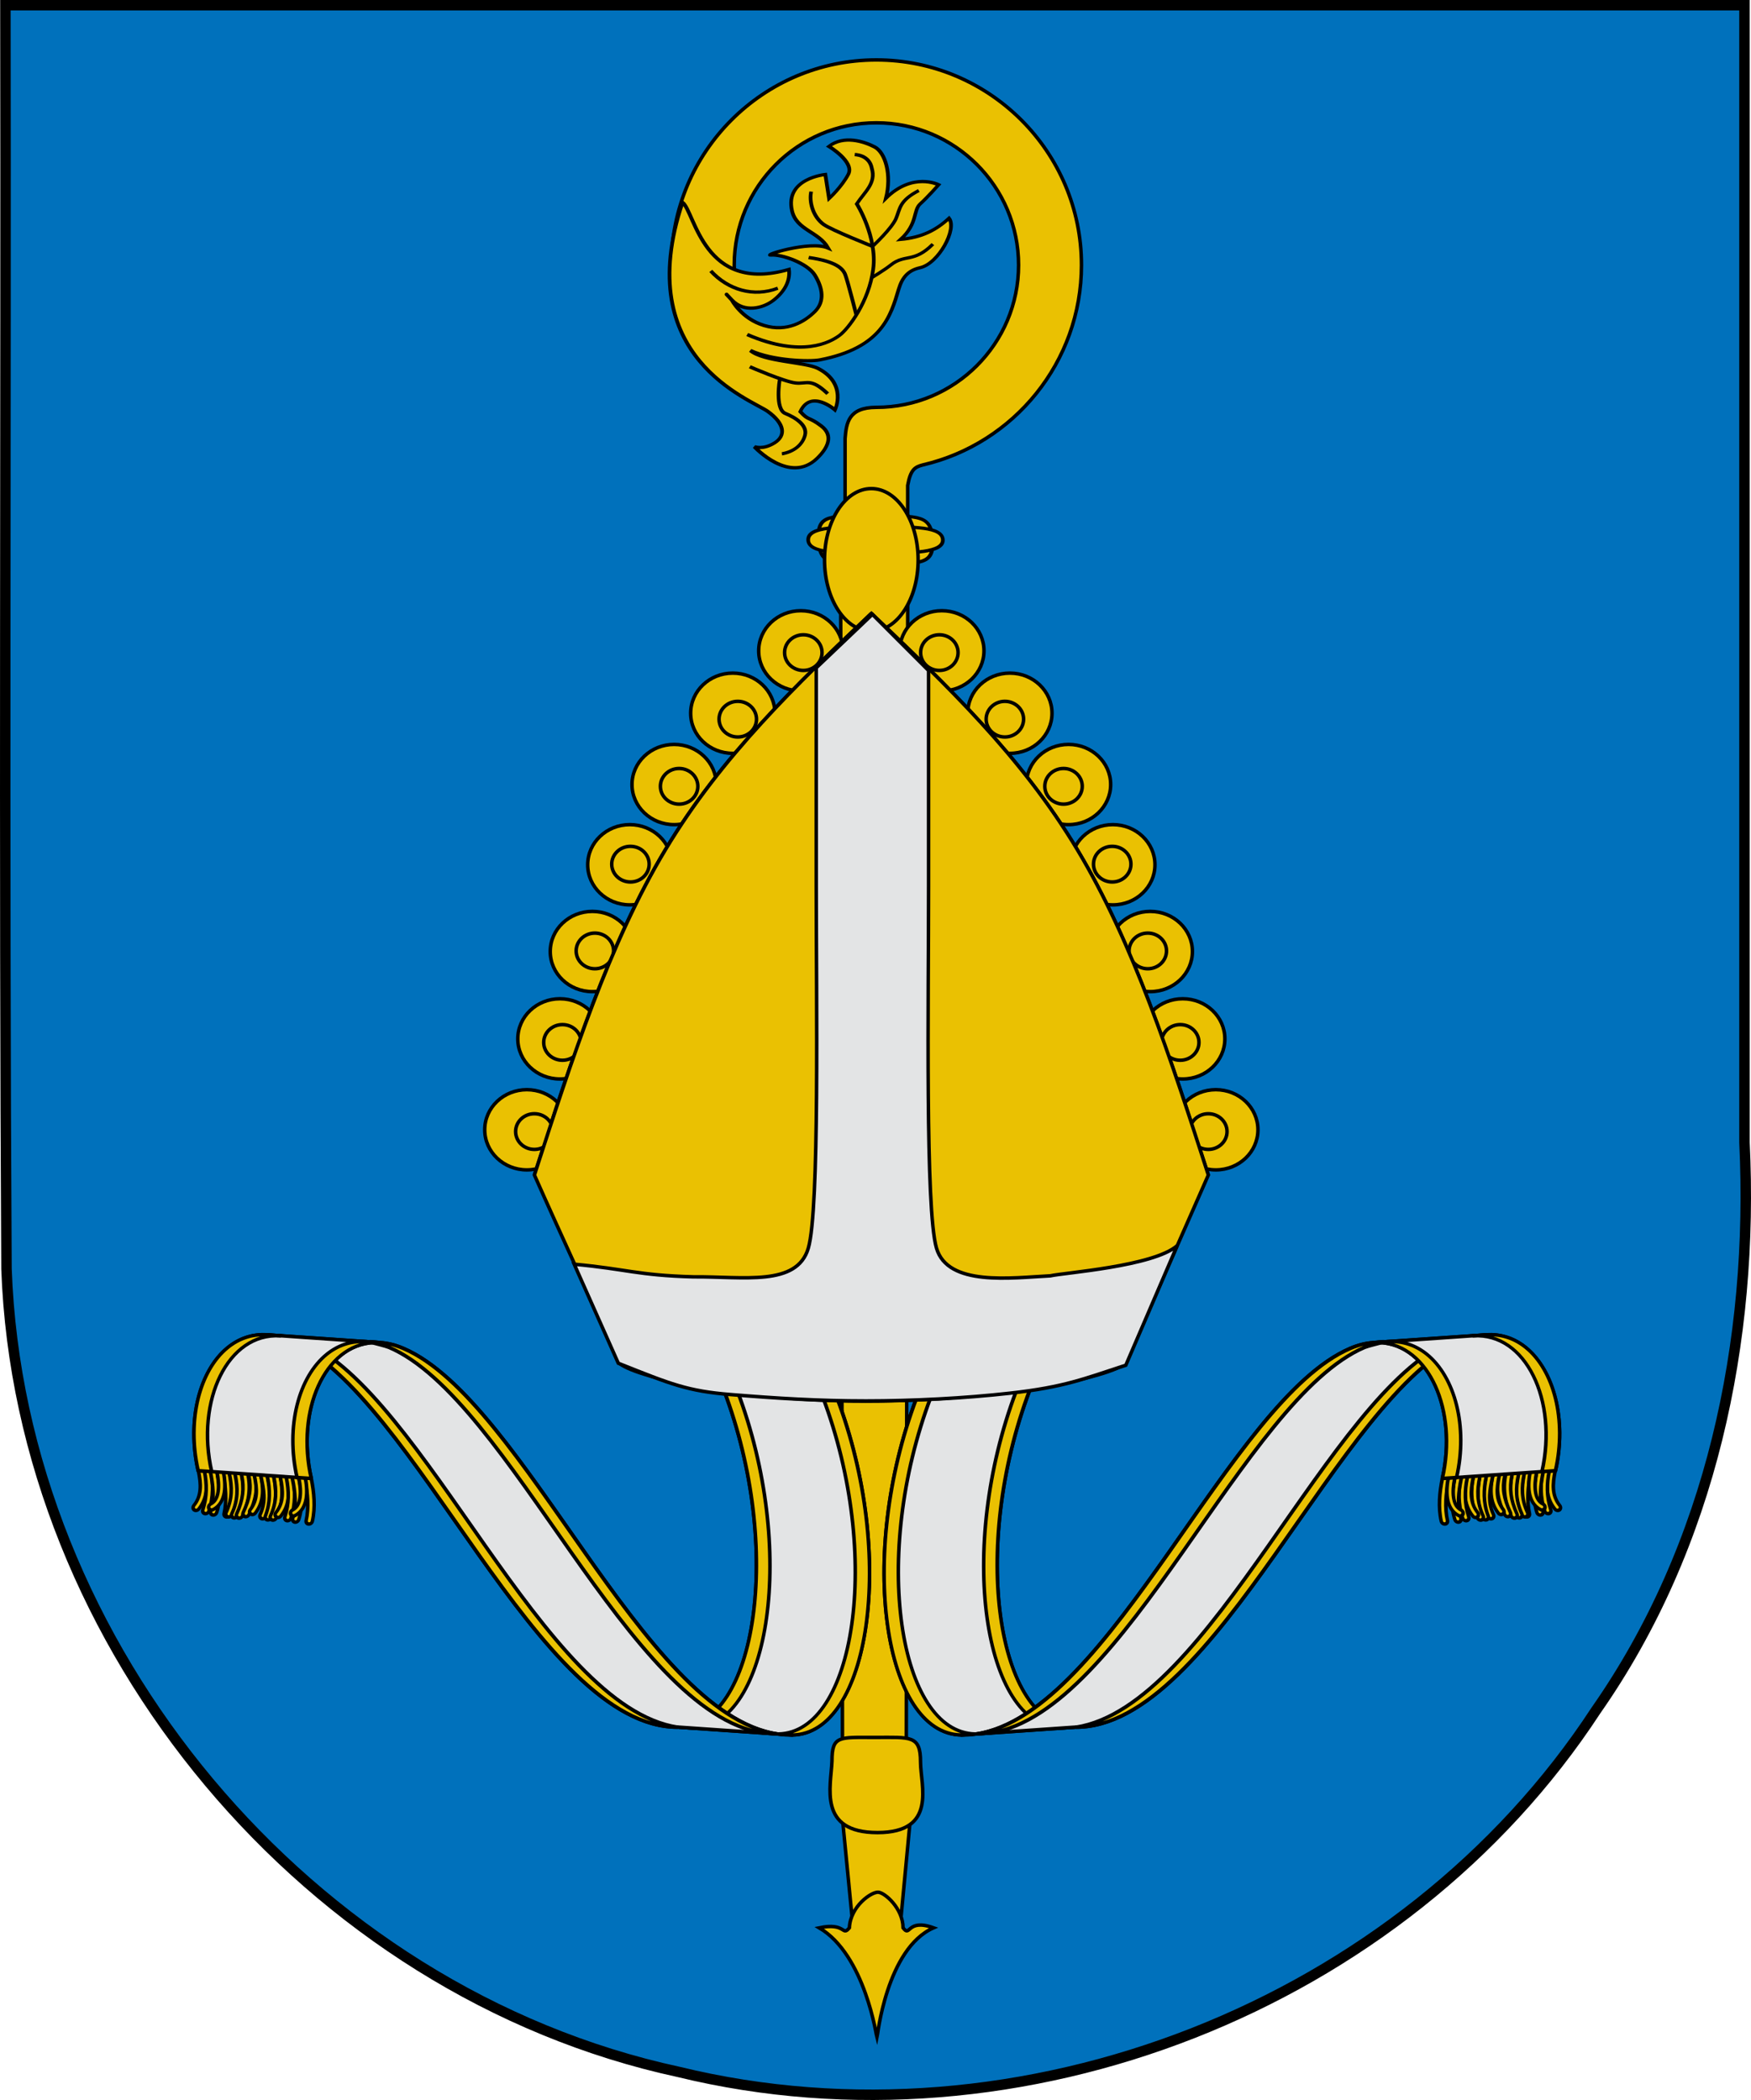 <?xml version="1.0" encoding="UTF-8" standalone="no"?>
<!-- Created with Inkscape (http://www.inkscape.org/) -->
<svg
   xmlns:svg="http://www.w3.org/2000/svg"
   xmlns="http://www.w3.org/2000/svg"
   version="1.0"
   width="502"
   height="602"
   id="svg3194">
  <defs
     id="defs3196" />
  <g
     transform="translate(-24.743,-375.03)"
     id="layer4" />
  <g
     transform="translate(-24.743,-375.03)"
     id="layer5" />
  <g
     transform="translate(-25.821,-372.821)"
     id="layer7"
     style="fill:#0071bc;display:inline">
    <path
       d="M 27.373,374.321 C 27.577,495.066 26.962,615.824 27.685,736.561 C 31.532,844.917 114.472,943.887 220.385,966.77 C 318.368,990.64 428.057,947.743 483.362,863.149 C 516.484,815.838 528.682,757.289 525.951,700.297 C 525.951,591.638 525.951,482.98 525.951,374.321 C 359.758,374.321 193.566,374.321 27.373,374.321 z"
       id="path11946"
       style="fill:#0071bc;fill-opacity:1;fill-rule:evenodd;stroke:#000000;stroke-width:3;stroke-linecap:butt;stroke-linejoin:miter;marker:none;marker-start:none;marker-mid:none;marker-end:none;stroke-miterlimit:4;stroke-dasharray:none;stroke-dashoffset:0;stroke-opacity:1;visibility:visible;display:inline;overflow:visible;enable-background:accumulate" />
  </g>
  <g
     transform="matrix(-0.45,0,0,0.45,386.449,16.955)"
     id="g8049"
     style="fill:#eac102">
    <g
       transform="translate(-608.425,199.58)"
       id="g3572"
       style="fill:#eac102">
      <path
         d="M 300.469,0.5 C 228.35,0.5 169.781,59.069 169.781,131.188 C 169.781,193.126 212.99,245.07 270.875,258.5 C 275.753,259.827 278.627,261.171 280.5,271.562 L 280.5,320.781 C 280.479,320.782 280.458,320.78 280.438,320.781 L 281.375,1073.312 L 322.031,1072.938 L 323.219,320.875 C 322.266,320.798 321.319,320.721 320.375,320.656 L 320.375,241.719 C 319.572,231.652 318.212,221.869 300.469,221.812 C 250.448,221.812 209.844,181.208 209.844,131.188 C 209.844,81.167 250.448,40.562 300.469,40.562 C 350.489,40.562 391,81.167 391,131.188 C 391,132.681 390.978,134.149 390.906,135.625 L 430.969,135.625 C 431.018,134.146 431.063,132.678 431.062,131.188 C 431.062,59.069 372.588,0.5 300.469,0.5 z"
         transform="translate(608.425,-199.58)"
         id="path2858"
         style="fill:#eac102;fill-opacity:1;fill-rule:nonzero;stroke:#000000;stroke-width:2.222;stroke-miterlimit:4;stroke-dasharray:none;stroke-opacity:1" />
      <g
         transform="matrix(-5.803,-0.442,2.1906099e-2,5.181,468.885,-229.376)"
         id="g8076"
         style="fill:#eac102;fill-opacity:1;stroke:#000000;stroke-width:1.336;stroke-miterlimit:4;stroke-dasharray:none;stroke-opacity:1">
        <path
           d="M -87.564,41.611 C -85.729,43.261 -85.543,44.742 -86.824,45.528 C -88.104,46.315 -89.045,45.806 -89.045,45.806 C -89.045,45.806 -85.171,50.847 -82.15,47.826 C -81.024,46.7 -80.278,45.218 -81.697,43.891 C -83.116,42.565 -83.042,43.2 -84.017,41.919 C -82.871,39.205 -80.199,42.035 -80.199,42.035 C -80.199,42.035 -78.835,38.904 -82.101,36.766 C -83.479,35.864 -88.056,35.454 -89.524,33.939 C -87.112,35.401 -83.035,35.89 -81.914,35.743 C -75.072,34.842 -74.126,30.992 -73.262,27.768 C -72.873,26.316 -72.188,25.549 -70.933,25.346 C -68.894,25.016 -66.848,20.921 -67.774,19.533 C -69.151,20.852 -70.731,21.649 -73.078,21.679 C -71.183,19.904 -71.729,18.223 -70.943,17.498 C -70.156,16.773 -68.929,15.32 -68.929,15.32 C -68.929,15.32 -71.75,13.458 -74.712,16.486 C -74.065,13.648 -74.788,10.849 -75.978,10.061 C -77.181,9.265 -79.372,8.308 -80.993,9.564 C -80.993,9.564 -78.153,11.711 -78.847,13.177 C -79.541,14.642 -80.953,15.988 -80.953,15.988 L -81.376,12.992 C -81.376,12.992 -85.848,13.087 -85.016,17.147 C -84.517,19.58 -82.082,19.932 -81.035,22.055 C -83.055,20.929 -88.4,22.407 -87.274,22.392 C -86.148,22.376 -83.285,23.722 -82.471,25.285 C -81.604,26.949 -81.355,28.622 -82.466,29.764 C -83.576,30.905 -85.509,32.057 -88.023,30.993 C -90.537,29.928 -91.586,27.553 -91.586,27.553 C -91.586,27.553 -92.928,25.841 -91.586,27.553 C -90.244,29.265 -88.162,28.879 -87.02,27.985 C -85.879,27.09 -85.148,25.827 -85.326,24.325 C -94.69,26.578 -95.662,16.437 -97.037,15.091 C -102.719,33.725 -89.4,39.96 -87.564,41.611 z"
           id="path2878"
           style="fill:#eac102;fill-opacity:1;fill-rule:evenodd;stroke:#000000;stroke-width:0.405;stroke-linecap:butt;stroke-linejoin:miter;stroke-miterlimit:4;stroke-dasharray:none;stroke-opacity:1" />
        <g
           id="g8079"
           style="fill:#eac102;fill-opacity:1;stroke:#000000;stroke-width:1.336;stroke-miterlimit:4;stroke-dasharray:none;stroke-opacity:1">
          <path
             d="M -89.88,31.945 C -83.833,35.374 -80.765,33.66 -79.773,32.938 C -78.78,32.216 -76.524,29.058 -76.073,25.087 C -75.622,21.116 -77.908,16.895 -77.908,16.895 C -77.008,15.456 -75.784,14.545 -76.269,12.676 C -76.559,10.949 -78.157,10.818 -78.157,10.818"
             id="path2881"
             style="fill:none;fill-opacity:1;fill-rule:evenodd;stroke:#000000;stroke-width:0.405;stroke-linecap:butt;stroke-linejoin:miter;stroke-miterlimit:4;stroke-dasharray:none;stroke-opacity:1" />
          <path
             d="M -82.922,14.965 C -83.155,16.115 -82.757,18.019 -81.55,19.107 C -80.684,19.887 -76.075,22.312 -76.075,22.312"
             id="path2883"
             style="fill:#eac102;fill-opacity:1;fill-rule:evenodd;stroke:#000000;stroke-width:0.405;stroke-linecap:butt;stroke-linejoin:miter;stroke-miterlimit:4;stroke-dasharray:none;stroke-opacity:1" />
          <path
             d="M -71.101,15.842 C -73.266,16.925 -73.137,17.894 -73.589,19.067 C -74.04,20.24 -76.071,22.192 -76.071,22.192"
             id="path2885"
             style="fill:#eac102;fill-opacity:1;fill-rule:evenodd;stroke:#000000;stroke-width:0.405;stroke-linecap:butt;stroke-linejoin:miter;stroke-miterlimit:4;stroke-dasharray:none;stroke-opacity:1" />
          <path
             d="M -69.53,22.567 C -71.623,24.732 -72.591,23.487 -74.128,24.726 C -74.863,25.319 -76.316,26.17 -76.316,26.17"
             id="path2887"
             style="fill:#eac102;fill-opacity:1;fill-rule:evenodd;stroke:#000000;stroke-width:0.405;stroke-linecap:butt;stroke-linejoin:miter;stroke-miterlimit:4;stroke-dasharray:none;stroke-opacity:1" />
          <path
             d="M -83.169,23.049 C -80.191,23.771 -79.407,24.699 -79.136,25.512 C -78.865,26.324 -77.915,30.511 -77.915,30.511"
             id="path2889"
             style="fill:none;fill-opacity:1;fill-rule:evenodd;stroke:#000000;stroke-width:0.405;stroke-linecap:butt;stroke-linejoin:miter;stroke-miterlimit:4;stroke-dasharray:none;stroke-opacity:1" />
          <path
             d="M -93.911,23.779 C -91.998,26.278 -89.173,27.444 -86.541,26.531"
             id="path2891"
             style="fill:#eac102;fill-opacity:1;fill-rule:evenodd;stroke:#000000;stroke-width:0.405;stroke-linecap:butt;stroke-linejoin:miter;stroke-miterlimit:4;stroke-dasharray:none;stroke-opacity:1" />
          <path
             d="M -81.013,39.977 C -82.908,37.811 -83.292,38.623 -84.555,38.352 C -85.819,38.082 -89.582,35.932 -89.582,35.932"
             id="path2893"
             style="fill:#eac102;fill-opacity:1;fill-rule:evenodd;stroke:#000000;stroke-width:0.405;stroke-linecap:butt;stroke-linejoin:miter;stroke-miterlimit:4;stroke-dasharray:none;stroke-opacity:1" />
          <path
             d="M -86.011,46.941 C -84.694,46.794 -83.754,46.031 -83.483,44.858 C -83.213,43.685 -84.486,42.637 -85.659,42.006 C -86.832,41.374 -86.288,37.782 -86.288,37.782"
             id="path2895"
             style="fill:none;fill-opacity:1;fill-rule:evenodd;stroke:#000000;stroke-width:0.405;stroke-linecap:butt;stroke-linejoin:miter;stroke-miterlimit:4;stroke-dasharray:none;stroke-opacity:1" />
        </g>
      </g>
    </g>
    <path
       d="M 279.028,1123.342 C 292.607,1123.263 306.659,1123.215 321.816,1123.343 L 314.632,1196.958 L 285.992,1196.996 L 279.028,1123.342 z"
       id="path4488"
       style="fill:#eac102;fill-opacity:1;fill-rule:nonzero;stroke:#000000;stroke-width:2.222;stroke-miterlimit:4;stroke-dasharray:none;stroke-opacity:1;display:inline" />
    <path
       d="M 350.361,745.702 C 350.609,745.702 350.858,745.702 350.361,745.702 z"
       id="path8090"
       style="fill:#eac102;fill-opacity:1;fill-rule:evenodd;stroke:#000000;stroke-width:3.333;stroke-linecap:butt;stroke-linejoin:miter;marker:none;marker-start:none;marker-mid:none;marker-end:none;stroke-miterlimit:4;stroke-dasharray:none;stroke-dashoffset:0;stroke-opacity:1;visibility:visible;display:inline;overflow:visible;enable-background:accumulate" />
    <path
       d="M 283.439,1190.415 C 278.595,1196.945 281.241,1184.171 264.012,1190.415 C 294.107,1203.7 299.928,1260.179 300.054,1260.723 C 300.224,1260.152 307.576,1207.733 336.832,1190.415 C 319.645,1186.8 322.437,1196.209 317.644,1190.415 C 316.962,1176.495 303.496,1167.401 299.22,1167.728 C 294.944,1168.055 283.491,1178.115 283.439,1190.415 z"
       id="path8092"
       style="fill:#eac102;fill-opacity:1;fill-rule:evenodd;stroke:#000000;stroke-width:2.222;stroke-linecap:butt;stroke-linejoin:miter;stroke-miterlimit:4;stroke-dasharray:none;stroke-opacity:1" />
    <path
       d="M 328.728,1084.187 C 329.342,1100.336 337.942,1129.79 299.659,1129.742 C 261.376,1129.693 272.318,1099.598 272.318,1084.786 C 272.318,1067.525 278.62,1069.124 301.387,1069.124 C 324.136,1069.124 328.728,1067.786 328.728,1084.187 z"
       id="path8094"
       style="fill:#eac102;fill-opacity:1;fill-rule:nonzero;stroke:#000000;stroke-width:2.222;stroke-miterlimit:4;stroke-dasharray:none;stroke-opacity:1" />
    <g
       transform="translate(-855.956,-594)"
       id="g3521"
       style="fill:#eac102">
      <g
         transform="matrix(6.17,9.90936e-3,-0.449,5.474,1641.779,576.765)"
         id="g8098"
         style="fill:#eac102;fill-opacity:1;stroke:#000000;stroke-width:1.26;stroke-miterlimit:4;stroke-dasharray:none;stroke-opacity:1">
        <path
           d="M -68.385,59.244 C -68.32,62.096 -69.305,62.059 -74.268,62.059 C -79.147,62.059 -80.078,61.951 -80.151,59.244 C -80.228,56.388 -79.14,56.429 -74.268,56.429 C -69.667,56.429 -68.452,56.244 -68.385,59.244 z"
           id="path8100"
           style="fill:#eac102;fill-opacity:1;fill-rule:nonzero;stroke:#000000;stroke-width:0.382;stroke-miterlimit:4;stroke-dasharray:none;stroke-opacity:1" />
        <path
           d="M -67.318,59.243 C -67.258,60.799 -70.448,60.78 -74.284,60.781 C -78.12,60.782 -81.147,60.723 -81.217,59.246 C -81.291,57.687 -78.374,57.709 -74.538,57.708 C -70.702,57.707 -67.38,57.605 -67.318,59.243 z"
           id="path8102"
           style="fill:#eac102;fill-opacity:1;fill-rule:nonzero;stroke:#000000;stroke-width:0.382;stroke-miterlimit:4;stroke-dasharray:none;stroke-opacity:1" />
      </g>
    </g>
  </g>
  <g
     transform="matrix(1.974,0,0,1.974,754.574,73.243)"
     id="g4224">
    <g
       transform="matrix(0.657,0,0,0.654,-764.052,61.924)"
       id="g3971"
       style="stroke:#000000;stroke-width:0.773;stroke-miterlimit:4;stroke-dasharray:none;stroke-opacity:1">
      <g
         transform="matrix(0.342,0.154,-0.123,0.328,610.695,23.29)"
         id="g3886"
         style="stroke:#000000;stroke-width:2.134;stroke-miterlimit:4;stroke-dasharray:none;stroke-opacity:1">
        <path
           d="M 560.191,150.541 C 560.191,150.541 621.11,116.655 621.11,116.655 C 620.91,224.498 673.382,319.597 715.98,300.475 C 715.98,300.475 655.062,334.361 655.062,334.361 C 612.463,353.483 559.991,258.384 560.191,150.541 z"
           id="path4734"
           style="fill:#e3e4e5;fill-opacity:1;stroke:#000000;stroke-width:2.134;stroke-linecap:round;stroke-linejoin:round;stroke-miterlimit:4;stroke-dasharray:none;stroke-opacity:1" />
        <path
           d="M 567.875,146.282 C 567.675,254.126 620.13,349.193 662.729,330.071 C 661.034,331.014 655.045,334.357 655.045,334.357 C 612.446,353.479 560.002,258.374 560.201,150.53 C 560.201,150.53 566.188,147.221 567.875,146.282 z"
           id="path4898"
           style="fill:#eac102;fill-opacity:1;stroke:#000000;stroke-width:2.134;stroke-linecap:round;stroke-linejoin:round;stroke-miterlimit:4;stroke-dasharray:none;stroke-opacity:1" />
        <path
           d="M 621.101,116.666 C 620.901,224.51 673.394,319.587 715.993,300.465 C 715.993,300.465 709.861,303.86 708.073,304.854 C 665.591,322.743 613.64,228.078 613.839,120.775 L 613.87,120.659 C 615.379,119.82 621.101,116.666 621.101,116.666 z"
           id="path4911"
           style="fill:#eac102;fill-opacity:1;stroke:#000000;stroke-width:2.134;stroke-linecap:round;stroke-linejoin:round;stroke-miterlimit:4;stroke-dasharray:none;stroke-opacity:1" />
        <path
           d="M 926.488,25.711 C 925.94,25.745 925.433,26.01 925.093,26.441 C 924.754,26.872 924.614,27.428 924.709,27.968 C 925.991,36.467 928.454,44.818 936.211,49.286 C 936.81,49.693 937.587,49.73 938.222,49.381 C 938.857,49.032 939.243,48.356 939.22,47.632 C 939.197,46.908 938.77,46.257 938.115,45.949 C 931.857,42.345 929.781,35.524 928.55,27.362 C 928.407,26.353 927.504,25.63 926.488,25.711 z"
           id="path7762"
           style="fill:#eac102;fill-opacity:1;fill-rule:evenodd;stroke:#000000;stroke-width:2.134;stroke-linecap:round;stroke-linejoin:round;stroke-miterlimit:4;stroke-dasharray:none;stroke-opacity:1" />
        <path
           d="M 923.387,27.058 C 922.812,27.046 922.262,27.291 921.887,27.727 C 921.511,28.162 921.35,28.742 921.447,29.309 C 922.739,37.872 925.589,46.157 931.08,53.121 C 931.483,53.718 932.185,54.041 932.901,53.957 C 933.616,53.873 934.225,53.397 934.48,52.723 C 934.734,52.049 934.591,51.289 934.109,50.754 C 929.137,44.448 926.467,36.839 925.246,28.741 C 925.126,27.798 924.336,27.084 923.387,27.058 z"
           id="path7764"
           style="fill:#eac102;fill-opacity:1;fill-rule:evenodd;stroke:#000000;stroke-width:2.134;stroke-linecap:round;stroke-linejoin:round;stroke-miterlimit:4;stroke-dasharray:none;stroke-opacity:1" />
        <path
           d="M 920.222,29.104 C 919.648,29.092 919.098,29.337 918.723,29.773 C 918.347,30.208 918.186,30.788 918.283,31.355 C 919.555,39.791 921.591,49.035 927.039,55.975 C 927.442,56.572 928.145,56.895 928.86,56.811 C 929.576,56.727 930.185,56.251 930.439,55.577 C 930.693,54.903 930.55,54.143 930.068,53.608 C 925.373,47.626 923.323,39.012 922.082,30.787 C 921.962,29.844 921.172,29.13 920.222,29.104 L 920.222,29.104 z"
           id="path7766"
           style="fill:#eac102;fill-opacity:1;fill-rule:evenodd;stroke:#000000;stroke-width:2.134;stroke-linecap:round;stroke-linejoin:round;stroke-miterlimit:4;stroke-dasharray:none;stroke-opacity:1" />
        <path
           d="M 913.393,33.362 C 912.854,33.398 912.354,33.658 912.016,34.08 C 911.678,34.501 911.533,35.045 911.616,35.579 C 912.895,44.06 915.268,53.38 919.916,60.542 C 920.489,61.442 921.683,61.706 922.583,61.133 C 923.483,60.56 923.747,59.365 923.174,58.466 C 919.039,52.094 916.649,43.192 915.415,35.011 C 915.272,34.02 914.393,33.303 913.393,33.362 z"
           id="path7768"
           style="fill:#eac102;fill-opacity:1;fill-rule:evenodd;stroke:#000000;stroke-width:2.134;stroke-linecap:round;stroke-linejoin:round;stroke-miterlimit:4;stroke-dasharray:none;stroke-opacity:1" />
        <path
           d="M 916.759,31.297 C 916.178,31.272 915.616,31.512 915.232,31.949 C 914.848,32.385 914.681,32.972 914.779,33.546 C 915.427,37.843 916.563,42.487 918.638,46.276 C 920.713,50.065 923.97,53.156 928.51,53.387 C 929.202,53.43 929.863,53.097 930.241,52.517 C 930.62,51.937 930.658,51.198 930.34,50.582 C 930.023,49.966 929.4,49.568 928.708,49.539 C 925.758,49.389 923.72,47.531 922.008,44.405 C 920.297,41.28 919.187,37.011 918.578,32.978 C 918.46,32.05 917.693,31.341 916.759,31.297 L 916.759,31.297 z"
           id="path7770"
           style="fill:#eac102;fill-opacity:1;fill-rule:evenodd;stroke:#000000;stroke-width:2.134;stroke-linecap:round;stroke-linejoin:round;stroke-miterlimit:4;stroke-dasharray:none;stroke-opacity:1" />
        <path
           d="M 910.205,35.517 C 909.623,35.493 909.062,35.732 908.678,36.169 C 908.294,36.606 908.127,37.193 908.225,37.766 C 909.511,46.294 912.163,54.279 919.234,61.313 C 919.991,62.065 921.214,62.061 921.966,61.304 C 922.718,60.547 922.714,59.324 921.957,58.572 C 915.566,52.214 913.291,45.333 912.064,37.2 C 911.944,36.257 911.155,35.543 910.205,35.517 z"
           id="path7772"
           style="fill:#eac102;fill-opacity:1;fill-rule:evenodd;stroke:#000000;stroke-width:2.134;stroke-linecap:round;stroke-linejoin:round;stroke-miterlimit:4;stroke-dasharray:none;stroke-opacity:1" />
        <path
           d="M 907.007,37.568 C 906.459,37.602 905.951,37.867 905.612,38.298 C 905.272,38.729 905.132,39.285 905.227,39.825 C 906.514,48.354 909.165,56.338 916.237,63.372 C 916.994,64.124 918.217,64.12 918.969,63.363 C 919.72,62.606 919.716,61.383 918.96,60.631 C 912.568,54.274 910.293,47.392 909.067,39.259 C 908.943,38.235 908.035,37.489 907.007,37.568 z"
           id="path7774"
           style="fill:#eac102;fill-opacity:1;fill-rule:evenodd;stroke:#000000;stroke-width:2.134;stroke-linecap:round;stroke-linejoin:round;stroke-miterlimit:4;stroke-dasharray:none;stroke-opacity:1" />
        <path
           d="M 903.556,39.436 C 903.008,39.469 902.501,39.735 902.161,40.166 C 901.821,40.597 901.682,41.152 901.777,41.693 C 903.084,50.359 906.627,57.806 913.61,64.751 C 914.366,65.503 915.59,65.499 916.341,64.742 C 917.093,63.985 917.089,62.762 916.332,62.01 C 909.852,55.564 906.782,49.12 905.576,41.125 C 905.452,40.118 904.569,39.379 903.556,39.436 z"
           id="path7776"
           style="fill:#eac102;fill-opacity:1;fill-rule:evenodd;stroke:#000000;stroke-width:2.134;stroke-linecap:round;stroke-linejoin:round;stroke-miterlimit:4;stroke-dasharray:none;stroke-opacity:1" />
        <path
           d="M 899.712,41.788 C 899.164,41.822 898.657,42.088 898.317,42.519 C 897.977,42.95 897.837,43.505 897.932,44.045 C 899.242,52.73 902.778,58.763 909.665,65.613 C 910.422,66.365 911.645,66.361 912.397,65.604 C 913.149,64.847 913.145,63.624 912.388,62.872 C 905.812,56.331 902.936,51.415 901.733,43.437 C 901.591,42.446 900.712,41.729 899.712,41.788 z"
           id="path7778"
           style="fill:#eac102;fill-opacity:1;fill-rule:evenodd;stroke:#000000;stroke-width:2.134;stroke-linecap:round;stroke-linejoin:round;stroke-miterlimit:4;stroke-dasharray:none;stroke-opacity:1" />
        <path
           d="M 896.581,43.007 C 896.042,43.043 895.543,43.303 895.205,43.725 C 894.867,44.146 894.721,44.69 894.804,45.224 C 896.08,53.684 898.207,61.781 905.91,66.405 C 906.83,66.953 908.021,66.651 908.568,65.73 C 909.116,64.81 908.814,63.62 907.894,63.072 C 901.596,59.291 899.84,52.859 898.603,44.656 C 898.46,43.665 897.582,42.948 896.581,43.007 z"
           id="path7780"
           style="fill:#eac102;fill-opacity:1;fill-rule:evenodd;stroke:#000000;stroke-width:2.134;stroke-linecap:round;stroke-linejoin:round;stroke-miterlimit:4;stroke-dasharray:none;stroke-opacity:1" />
        <path
           d="M 893.084,45.034 C 892.545,45.069 892.046,45.329 891.708,45.751 C 891.37,46.173 891.224,46.717 891.307,47.251 C 892.557,55.543 893.567,64.091 900.771,71.257 C 901.528,72.009 902.751,72.005 903.503,71.248 C 904.255,70.491 904.251,69.268 903.494,68.516 C 897.235,62.29 896.368,55.052 895.106,46.683 C 894.963,45.691 894.084,44.974 893.084,45.034 z"
           id="path7782"
           style="fill:#eac102;fill-opacity:1;fill-rule:evenodd;stroke:#000000;stroke-width:2.134;stroke-linecap:round;stroke-linejoin:round;stroke-miterlimit:4;stroke-dasharray:none;stroke-opacity:1" />
        <path
           d="M 889.594,46.9 C 889.055,46.935 888.555,47.195 888.217,47.617 C 887.879,48.039 887.734,48.583 887.816,49.117 C 889.101,57.636 891.655,65.848 897.847,73.025 C 898.266,73.629 898.992,73.941 899.718,73.831 C 900.444,73.721 901.045,73.207 901.266,72.507 C 901.488,71.806 901.292,71.041 900.76,70.533 C 895.17,64.053 892.843,56.691 891.615,48.549 C 891.473,47.557 890.594,46.84 889.594,46.9 z"
           id="path7784"
           style="fill:#eac102;fill-opacity:1;fill-rule:evenodd;stroke:#000000;stroke-width:2.134;stroke-linecap:round;stroke-linejoin:round;stroke-miterlimit:4;stroke-dasharray:none;stroke-opacity:1" />
        <path
           d="M 886.097,48.926 C 885.557,48.962 885.058,49.222 884.72,49.644 C 884.382,50.065 884.236,50.609 884.319,51.143 C 885.605,59.672 888.257,67.656 895.328,74.69 C 896.085,75.442 897.308,75.438 898.06,74.681 C 898.812,73.924 898.808,72.701 898.051,71.949 C 891.66,65.592 889.385,58.71 888.158,50.577 C 888.016,49.568 887.112,48.845 886.097,48.926 z"
           id="path7786"
           style="fill:#eac102;fill-opacity:1;fill-rule:evenodd;stroke:#000000;stroke-width:2.134;stroke-linecap:round;stroke-linejoin:round;stroke-miterlimit:4;stroke-dasharray:none;stroke-opacity:1" />
        <path
           d="M 882.593,51.113 C 882.045,51.147 881.538,51.412 881.198,51.843 C 880.858,52.274 880.719,52.83 880.814,53.37 C 882.096,61.869 884.559,70.22 892.316,74.688 C 892.915,75.095 893.692,75.132 894.327,74.783 C 894.962,74.434 895.348,73.758 895.325,73.034 C 895.302,72.31 894.875,71.659 894.22,71.351 C 887.962,67.747 885.886,60.926 884.655,52.764 C 884.512,51.755 883.609,51.032 882.593,51.113 z"
           id="path7788"
           style="fill:#eac102;fill-opacity:1;fill-rule:evenodd;stroke:#000000;stroke-width:2.134;stroke-linecap:round;stroke-linejoin:round;stroke-miterlimit:4;stroke-dasharray:none;stroke-opacity:1" />
        <path
           d="M 879.491,52.46 C 878.917,52.448 878.367,52.693 877.991,53.129 C 877.616,53.564 877.455,54.144 877.552,54.711 C 878.843,63.274 881.694,71.559 887.185,78.523 C 887.588,79.12 888.29,79.443 889.006,79.359 C 889.721,79.275 890.33,78.799 890.585,78.125 C 890.839,77.451 890.696,76.691 890.214,76.156 C 885.241,69.85 882.572,62.241 881.351,54.143 C 881.231,53.2 880.441,52.486 879.491,52.46 z"
           id="path7790"
           style="fill:#eac102;fill-opacity:1;fill-rule:evenodd;stroke:#000000;stroke-width:2.134;stroke-linecap:round;stroke-linejoin:round;stroke-miterlimit:4;stroke-dasharray:none;stroke-opacity:1" />
        <path
           d="M 876.327,54.506 C 875.753,54.494 875.203,54.739 874.827,55.175 C 874.452,55.61 874.291,56.19 874.388,56.757 C 875.66,65.193 877.696,74.437 883.144,81.377 C 883.547,81.974 884.249,82.297 884.965,82.213 C 885.681,82.129 886.29,81.653 886.544,80.979 C 886.798,80.305 886.655,79.545 886.173,79.01 C 881.477,73.028 879.428,64.414 878.187,56.189 C 878.067,55.246 877.277,54.532 876.327,54.506 L 876.327,54.506 z"
           id="path7792"
           style="fill:#eac102;fill-opacity:1;fill-rule:evenodd;stroke:#000000;stroke-width:2.134;stroke-linecap:round;stroke-linejoin:round;stroke-miterlimit:4;stroke-dasharray:none;stroke-opacity:1" />
        <path
           d="M 869.498,58.764 C 868.959,58.8 868.459,59.06 868.121,59.482 C 867.783,59.903 867.638,60.447 867.72,60.981 C 869,69.462 871.373,78.782 876.021,85.944 C 876.594,86.844 877.788,87.108 878.688,86.535 C 879.588,85.962 879.852,84.767 879.279,83.868 C 875.144,77.496 872.753,68.594 871.52,60.413 C 871.377,59.422 870.498,58.705 869.498,58.764 z"
           id="path7794"
           style="fill:#eac102;fill-opacity:1;fill-rule:evenodd;stroke:#000000;stroke-width:2.134;stroke-linecap:round;stroke-linejoin:round;stroke-miterlimit:4;stroke-dasharray:none;stroke-opacity:1" />
        <path
           d="M 872.724,56.025 C 872.143,56.001 871.582,56.24 871.198,56.677 C 870.813,57.114 870.647,57.701 870.744,58.274 C 871.393,62.572 872.528,67.216 874.603,71.005 C 876.678,74.794 879.936,77.884 884.476,78.116 C 885.167,78.158 885.828,77.826 886.207,77.245 C 886.585,76.665 886.623,75.927 886.306,75.311 C 885.989,74.695 885.365,74.297 884.673,74.268 C 881.723,74.117 879.685,72.259 877.974,69.134 C 876.262,66.008 875.152,61.74 874.544,57.706 C 874.425,56.779 873.658,56.07 872.724,56.025 L 872.724,56.025 z"
           id="path7796"
           style="fill:#eac102;fill-opacity:1;fill-rule:evenodd;stroke:#000000;stroke-width:2.134;stroke-linecap:round;stroke-linejoin:round;stroke-miterlimit:4;stroke-dasharray:none;stroke-opacity:1" />
        <path
           d="M 801.416,-0.016 C 801.416,-0.016 862.614,-34.054 862.614,-34.054 C 858.501,-31.851 854.463,-28.678 850.589,-24.436 C 792.495,39.167 794.431,265.26 715.98,300.475 C 715.98,300.475 655.062,334.361 655.062,334.361 C 733.513,299.147 731.576,73.053 789.67,9.45 C 793.457,5.305 797.4,2.179 801.416,-0.016 z"
           id="path4730"
           style="fill:#e3e4e5;fill-opacity:1;stroke:#000000;stroke-width:2.134;stroke-linecap:round;stroke-linejoin:round;stroke-miterlimit:4;stroke-dasharray:none;stroke-opacity:1" />
        <path
           d="M 858.173,-31.276 C 855.59,-29.414 853.06,-27.135 850.588,-24.428 C 792.721,38.927 794.418,263.486 716.897,300.044 C 787.105,253.27 787.327,40.991 843.326,-20.318 C 847.112,-24.464 851.053,-27.591 855.069,-29.786 C 856.095,-30.347 857.139,-30.835 858.173,-31.276 z"
           id="path4906"
           style="fill:#eac102;fill-opacity:1;stroke:#000000;stroke-width:2.134;stroke-linecap:round;stroke-linejoin:round;stroke-miterlimit:4;stroke-dasharray:none;stroke-opacity:1" />
        <path
           d="M 797.323,5.178 C 741.307,66.507 741.119,278.885 670.845,325.569 C 668.045,327.126 665.306,328.655 663.555,329.629 C 733.465,282.453 733.769,70.659 789.688,9.436 C 793.475,5.291 797.416,2.164 801.432,-0.032 C 814.152,-8.004 800.915,1.442 797.323,5.178 z M 663.555,329.629 C 663.436,329.709 663.318,329.787 663.2,329.866 C 663.096,329.913 662.98,329.939 662.876,329.986 C 663.026,329.903 663.394,329.718 663.555,329.629 z"
           id="path4890"
           style="fill:#eac102;fill-opacity:1;stroke:#000000;stroke-width:2.134;stroke-linecap:round;stroke-linejoin:round;stroke-miterlimit:4;stroke-dasharray:none;stroke-opacity:1" />
        <path
           d="M 801.416,-0.016 C 801.416,-0.016 862.614,-34.054 862.614,-34.054 C 890.912,-49.208 922.72,-18.383 928.618,26.967 C 928.618,26.967 867.7,60.853 867.7,60.853 C 861.782,15.354 829.784,-15.525 801.416,-0.016 z"
           id="path4728"
           style="fill:#e3e4e5;fill-opacity:1;stroke:#000000;stroke-width:2.134;stroke-linecap:round;stroke-linejoin:round;stroke-miterlimit:4;stroke-dasharray:none;stroke-opacity:1" />
        <path
           d="M 833.225,-7.081 C 853.393,-1.279 871.109,23.889 875.362,56.592 C 873.676,57.53 867.688,60.84 867.688,60.84 C 862.019,17.247 832.417,-12.876 804.997,-1.688 C 805.855,-2.305 806.723,-2.914 807.59,-3.441 C 807.873,-3.613 808.143,-3.759 808.427,-3.922 C 808.557,-3.995 808.926,-4.211 809.067,-4.29 C 809.126,-4.322 809.194,-4.332 809.253,-4.364 C 817.176,-8.639 825.392,-9.334 833.225,-7.081 z"
           id="path4881"
           style="fill:#eac102;fill-opacity:1;stroke:#000000;stroke-width:2.134;stroke-linecap:round;stroke-linejoin:round;stroke-miterlimit:4;stroke-dasharray:none;stroke-opacity:1" />
        <path
           d="M 886.683,-36.634 C 906.769,-30.725 924.387,-5.609 928.626,26.986 C 928.626,26.986 922.874,30.158 921.346,31.007 C 915.399,-14.443 883.418,-45.284 855.069,-29.786 C 855.069,-29.786 862.626,-34.065 862.626,-34.065 C 870.585,-38.328 878.824,-38.946 886.683,-36.634 z"
           id="path4901"
           style="fill:#eac102;fill-opacity:1;stroke:#000000;stroke-width:2.134;stroke-linecap:round;stroke-linejoin:round;stroke-miterlimit:4;stroke-dasharray:none;stroke-opacity:1" />
      </g>
      <g
         transform="matrix(-0.342,0.154,0.123,0.328,939.195,23.29)"
         id="g3915"
         style="stroke:#000000;stroke-width:2.134;stroke-miterlimit:4;stroke-dasharray:none;stroke-opacity:1">
        <path
           d="M 560.191,150.541 C 560.191,150.541 621.11,116.655 621.11,116.655 C 620.91,224.498 673.382,319.597 715.98,300.475 C 715.98,300.475 655.062,334.361 655.062,334.361 C 612.463,353.483 559.991,258.384 560.191,150.541 z"
           id="path3917"
           style="fill:#e3e4e5;fill-opacity:1;stroke:#000000;stroke-width:2.134;stroke-linecap:round;stroke-linejoin:round;stroke-miterlimit:4;stroke-dasharray:none;stroke-opacity:1" />
        <path
           d="M 567.875,146.282 C 567.675,254.126 620.13,349.193 662.729,330.071 C 661.034,331.014 655.045,334.357 655.045,334.357 C 612.446,353.479 560.002,258.374 560.201,150.53 C 560.201,150.53 566.188,147.221 567.875,146.282 z"
           id="path3919"
           style="fill:#eac102;fill-opacity:1;stroke:#000000;stroke-width:2.134;stroke-linecap:round;stroke-linejoin:round;stroke-miterlimit:4;stroke-dasharray:none;stroke-opacity:1" />
        <path
           d="M 621.101,116.666 C 620.901,224.51 673.394,319.587 715.993,300.465 C 715.993,300.465 709.861,303.86 708.073,304.854 C 665.591,322.743 613.64,228.078 613.839,120.775 L 613.87,120.659 C 615.379,119.82 621.101,116.666 621.101,116.666 z"
           id="path3921"
           style="fill:#eac102;fill-opacity:1;stroke:#000000;stroke-width:2.134;stroke-linecap:round;stroke-linejoin:round;stroke-miterlimit:4;stroke-dasharray:none;stroke-opacity:1" />
        <path
           d="M 926.488,25.711 C 925.94,25.745 925.433,26.01 925.093,26.441 C 924.754,26.872 924.614,27.428 924.709,27.968 C 925.991,36.467 928.454,44.818 936.211,49.286 C 936.81,49.693 937.587,49.73 938.222,49.381 C 938.857,49.032 939.243,48.356 939.22,47.632 C 939.197,46.908 938.77,46.257 938.115,45.949 C 931.857,42.345 929.781,35.524 928.55,27.362 C 928.407,26.353 927.504,25.63 926.488,25.711 z"
           id="path3923"
           style="fill:#eac102;fill-opacity:1;fill-rule:evenodd;stroke:#000000;stroke-width:2.134;stroke-linecap:round;stroke-linejoin:round;stroke-miterlimit:4;stroke-dasharray:none;stroke-opacity:1" />
        <path
           d="M 923.387,27.058 C 922.812,27.046 922.262,27.291 921.887,27.727 C 921.511,28.162 921.35,28.742 921.447,29.309 C 922.739,37.872 925.589,46.157 931.08,53.121 C 931.483,53.718 932.185,54.041 932.901,53.957 C 933.616,53.873 934.225,53.397 934.48,52.723 C 934.734,52.049 934.591,51.289 934.109,50.754 C 929.137,44.448 926.467,36.839 925.246,28.741 C 925.126,27.798 924.336,27.084 923.387,27.058 z"
           id="path3925"
           style="fill:#eac102;fill-opacity:1;fill-rule:evenodd;stroke:#000000;stroke-width:2.134;stroke-linecap:round;stroke-linejoin:round;stroke-miterlimit:4;stroke-dasharray:none;stroke-opacity:1" />
        <path
           d="M 920.222,29.104 C 919.648,29.092 919.098,29.337 918.723,29.773 C 918.347,30.208 918.186,30.788 918.283,31.355 C 919.555,39.791 921.591,49.035 927.039,55.975 C 927.442,56.572 928.145,56.895 928.86,56.811 C 929.576,56.727 930.185,56.251 930.439,55.577 C 930.693,54.903 930.55,54.143 930.068,53.608 C 925.373,47.626 923.323,39.012 922.082,30.787 C 921.962,29.844 921.172,29.13 920.222,29.104 L 920.222,29.104 z"
           id="path3927"
           style="fill:#eac102;fill-opacity:1;fill-rule:evenodd;stroke:#000000;stroke-width:2.134;stroke-linecap:round;stroke-linejoin:round;stroke-miterlimit:4;stroke-dasharray:none;stroke-opacity:1" />
        <path
           d="M 913.393,33.362 C 912.854,33.398 912.354,33.658 912.016,34.08 C 911.678,34.501 911.533,35.045 911.616,35.579 C 912.895,44.06 915.268,53.38 919.916,60.542 C 920.489,61.442 921.683,61.706 922.583,61.133 C 923.483,60.56 923.747,59.365 923.174,58.466 C 919.039,52.094 916.649,43.192 915.415,35.011 C 915.272,34.02 914.393,33.303 913.393,33.362 z"
           id="path3929"
           style="fill:#eac102;fill-opacity:1;fill-rule:evenodd;stroke:#000000;stroke-width:2.134;stroke-linecap:round;stroke-linejoin:round;stroke-miterlimit:4;stroke-dasharray:none;stroke-opacity:1" />
        <path
           d="M 916.759,31.297 C 916.178,31.272 915.616,31.512 915.232,31.949 C 914.848,32.385 914.681,32.972 914.779,33.546 C 915.427,37.843 916.563,42.487 918.638,46.276 C 920.713,50.065 923.97,53.156 928.51,53.387 C 929.202,53.43 929.863,53.097 930.241,52.517 C 930.62,51.937 930.658,51.198 930.34,50.582 C 930.023,49.966 929.4,49.568 928.708,49.539 C 925.758,49.389 923.72,47.531 922.008,44.405 C 920.297,41.28 919.187,37.011 918.578,32.978 C 918.46,32.05 917.693,31.341 916.759,31.297 L 916.759,31.297 z"
           id="path3931"
           style="fill:#eac102;fill-opacity:1;fill-rule:evenodd;stroke:#000000;stroke-width:2.134;stroke-linecap:round;stroke-linejoin:round;stroke-miterlimit:4;stroke-dasharray:none;stroke-opacity:1" />
        <path
           d="M 910.205,35.517 C 909.623,35.493 909.062,35.732 908.678,36.169 C 908.294,36.606 908.127,37.193 908.225,37.766 C 909.511,46.294 912.163,54.279 919.234,61.313 C 919.991,62.065 921.214,62.061 921.966,61.304 C 922.718,60.547 922.714,59.324 921.957,58.572 C 915.566,52.214 913.291,45.333 912.064,37.2 C 911.944,36.257 911.155,35.543 910.205,35.517 z"
           id="path3933"
           style="fill:#eac102;fill-opacity:1;fill-rule:evenodd;stroke:#000000;stroke-width:2.134;stroke-linecap:round;stroke-linejoin:round;stroke-miterlimit:4;stroke-dasharray:none;stroke-opacity:1" />
        <path
           d="M 907.007,37.568 C 906.459,37.602 905.951,37.867 905.612,38.298 C 905.272,38.729 905.132,39.285 905.227,39.825 C 906.514,48.354 909.165,56.338 916.237,63.372 C 916.994,64.124 918.217,64.12 918.969,63.363 C 919.72,62.606 919.716,61.383 918.96,60.631 C 912.568,54.274 910.293,47.392 909.067,39.259 C 908.943,38.235 908.035,37.489 907.007,37.568 z"
           id="path3935"
           style="fill:#eac102;fill-opacity:1;fill-rule:evenodd;stroke:#000000;stroke-width:2.134;stroke-linecap:round;stroke-linejoin:round;stroke-miterlimit:4;stroke-dasharray:none;stroke-opacity:1" />
        <path
           d="M 903.556,39.436 C 903.008,39.469 902.501,39.735 902.161,40.166 C 901.821,40.597 901.682,41.152 901.777,41.693 C 903.084,50.359 906.627,57.806 913.61,64.751 C 914.366,65.503 915.59,65.499 916.341,64.742 C 917.093,63.985 917.089,62.762 916.332,62.01 C 909.852,55.564 906.782,49.12 905.576,41.125 C 905.452,40.118 904.569,39.379 903.556,39.436 z"
           id="path3937"
           style="fill:#eac102;fill-opacity:1;fill-rule:evenodd;stroke:#000000;stroke-width:2.134;stroke-linecap:round;stroke-linejoin:round;stroke-miterlimit:4;stroke-dasharray:none;stroke-opacity:1" />
        <path
           d="M 899.712,41.788 C 899.164,41.822 898.657,42.088 898.317,42.519 C 897.977,42.95 897.837,43.505 897.932,44.045 C 899.242,52.73 902.778,58.763 909.665,65.613 C 910.422,66.365 911.645,66.361 912.397,65.604 C 913.149,64.847 913.145,63.624 912.388,62.872 C 905.812,56.331 902.936,51.415 901.733,43.437 C 901.591,42.446 900.712,41.729 899.712,41.788 z"
           id="path3939"
           style="fill:#eac102;fill-opacity:1;fill-rule:evenodd;stroke:#000000;stroke-width:2.134;stroke-linecap:round;stroke-linejoin:round;stroke-miterlimit:4;stroke-dasharray:none;stroke-opacity:1" />
        <path
           d="M 896.581,43.007 C 896.042,43.043 895.543,43.303 895.205,43.725 C 894.867,44.146 894.721,44.69 894.804,45.224 C 896.08,53.684 898.207,61.781 905.91,66.405 C 906.83,66.953 908.021,66.651 908.568,65.73 C 909.116,64.81 908.814,63.62 907.894,63.072 C 901.596,59.291 899.84,52.859 898.603,44.656 C 898.46,43.665 897.582,42.948 896.581,43.007 z"
           id="path3941"
           style="fill:#eac102;fill-opacity:1;fill-rule:evenodd;stroke:#000000;stroke-width:2.134;stroke-linecap:round;stroke-linejoin:round;stroke-miterlimit:4;stroke-dasharray:none;stroke-opacity:1" />
        <path
           d="M 893.084,45.034 C 892.545,45.069 892.046,45.329 891.708,45.751 C 891.37,46.173 891.224,46.717 891.307,47.251 C 892.557,55.543 893.567,64.091 900.771,71.257 C 901.528,72.009 902.751,72.005 903.503,71.248 C 904.255,70.491 904.251,69.268 903.494,68.516 C 897.235,62.29 896.368,55.052 895.106,46.683 C 894.963,45.691 894.084,44.974 893.084,45.034 z"
           id="path3943"
           style="fill:#eac102;fill-opacity:1;fill-rule:evenodd;stroke:#000000;stroke-width:2.134;stroke-linecap:round;stroke-linejoin:round;stroke-miterlimit:4;stroke-dasharray:none;stroke-opacity:1" />
        <path
           d="M 889.594,46.9 C 889.055,46.935 888.555,47.195 888.217,47.617 C 887.879,48.039 887.734,48.583 887.816,49.117 C 889.101,57.636 891.655,65.848 897.847,73.025 C 898.266,73.629 898.992,73.941 899.718,73.831 C 900.444,73.721 901.045,73.207 901.266,72.507 C 901.488,71.806 901.292,71.041 900.76,70.533 C 895.17,64.053 892.843,56.691 891.615,48.549 C 891.473,47.557 890.594,46.84 889.594,46.9 z"
           id="path3945"
           style="fill:#eac102;fill-opacity:1;fill-rule:evenodd;stroke:#000000;stroke-width:2.134;stroke-linecap:round;stroke-linejoin:round;stroke-miterlimit:4;stroke-dasharray:none;stroke-opacity:1" />
        <path
           d="M 886.097,48.926 C 885.557,48.962 885.058,49.222 884.72,49.644 C 884.382,50.065 884.236,50.609 884.319,51.143 C 885.605,59.672 888.257,67.656 895.328,74.69 C 896.085,75.442 897.308,75.438 898.06,74.681 C 898.812,73.924 898.808,72.701 898.051,71.949 C 891.66,65.592 889.385,58.71 888.158,50.577 C 888.016,49.568 887.112,48.845 886.097,48.926 z"
           id="path3947"
           style="fill:#eac102;fill-opacity:1;fill-rule:evenodd;stroke:#000000;stroke-width:2.134;stroke-linecap:round;stroke-linejoin:round;stroke-miterlimit:4;stroke-dasharray:none;stroke-opacity:1" />
        <path
           d="M 882.593,51.113 C 882.045,51.147 881.538,51.412 881.198,51.843 C 880.858,52.274 880.719,52.83 880.814,53.37 C 882.096,61.869 884.559,70.22 892.316,74.688 C 892.915,75.095 893.692,75.132 894.327,74.783 C 894.962,74.434 895.348,73.758 895.325,73.034 C 895.302,72.31 894.875,71.659 894.22,71.351 C 887.962,67.747 885.886,60.926 884.655,52.764 C 884.512,51.755 883.609,51.032 882.593,51.113 z"
           id="path3949"
           style="fill:#eac102;fill-opacity:1;fill-rule:evenodd;stroke:#000000;stroke-width:2.134;stroke-linecap:round;stroke-linejoin:round;stroke-miterlimit:4;stroke-dasharray:none;stroke-opacity:1" />
        <path
           d="M 879.491,52.46 C 878.917,52.448 878.367,52.693 877.991,53.129 C 877.616,53.564 877.455,54.144 877.552,54.711 C 878.843,63.274 881.694,71.559 887.185,78.523 C 887.588,79.12 888.29,79.443 889.006,79.359 C 889.721,79.275 890.33,78.799 890.585,78.125 C 890.839,77.451 890.696,76.691 890.214,76.156 C 885.241,69.85 882.572,62.241 881.351,54.143 C 881.231,53.2 880.441,52.486 879.491,52.46 z"
           id="path3951"
           style="fill:#eac102;fill-opacity:1;fill-rule:evenodd;stroke:#000000;stroke-width:2.134;stroke-linecap:round;stroke-linejoin:round;stroke-miterlimit:4;stroke-dasharray:none;stroke-opacity:1" />
        <path
           d="M 876.327,54.506 C 875.753,54.494 875.203,54.739 874.827,55.175 C 874.452,55.61 874.291,56.19 874.388,56.757 C 875.66,65.193 877.696,74.437 883.144,81.377 C 883.547,81.974 884.249,82.297 884.965,82.213 C 885.681,82.129 886.29,81.653 886.544,80.979 C 886.798,80.305 886.655,79.545 886.173,79.01 C 881.477,73.028 879.428,64.414 878.187,56.189 C 878.067,55.246 877.277,54.532 876.327,54.506 L 876.327,54.506 z"
           id="path3953"
           style="fill:#eac102;fill-opacity:1;fill-rule:evenodd;stroke:#000000;stroke-width:2.134;stroke-linecap:round;stroke-linejoin:round;stroke-miterlimit:4;stroke-dasharray:none;stroke-opacity:1" />
        <path
           d="M 869.498,58.764 C 868.959,58.8 868.459,59.06 868.121,59.482 C 867.783,59.903 867.638,60.447 867.72,60.981 C 869,69.462 871.373,78.782 876.021,85.944 C 876.594,86.844 877.788,87.108 878.688,86.535 C 879.588,85.962 879.852,84.767 879.279,83.868 C 875.144,77.496 872.753,68.594 871.52,60.413 C 871.377,59.422 870.498,58.705 869.498,58.764 z"
           id="path3955"
           style="fill:#eac102;fill-opacity:1;fill-rule:evenodd;stroke:#000000;stroke-width:2.134;stroke-linecap:round;stroke-linejoin:round;stroke-miterlimit:4;stroke-dasharray:none;stroke-opacity:1" />
        <path
           d="M 872.724,56.025 C 872.143,56.001 871.582,56.24 871.198,56.677 C 870.813,57.114 870.647,57.701 870.744,58.274 C 871.393,62.572 872.528,67.216 874.603,71.005 C 876.678,74.794 879.936,77.884 884.476,78.116 C 885.167,78.158 885.828,77.826 886.207,77.245 C 886.585,76.665 886.623,75.927 886.306,75.311 C 885.989,74.695 885.365,74.297 884.673,74.268 C 881.723,74.117 879.685,72.259 877.974,69.134 C 876.262,66.008 875.152,61.74 874.544,57.706 C 874.425,56.779 873.658,56.07 872.724,56.025 L 872.724,56.025 z"
           id="path3957"
           style="fill:#eac102;fill-opacity:1;fill-rule:evenodd;stroke:#000000;stroke-width:2.134;stroke-linecap:round;stroke-linejoin:round;stroke-miterlimit:4;stroke-dasharray:none;stroke-opacity:1" />
        <path
           d="M 801.416,-0.016 C 801.416,-0.016 862.614,-34.054 862.614,-34.054 C 858.501,-31.851 854.463,-28.678 850.589,-24.436 C 792.495,39.167 794.431,265.26 715.98,300.475 C 715.98,300.475 655.062,334.361 655.062,334.361 C 733.513,299.147 731.576,73.053 789.67,9.45 C 793.457,5.305 797.4,2.179 801.416,-0.016 z"
           id="path3959"
           style="fill:#e3e4e5;fill-opacity:1;stroke:#000000;stroke-width:2.134;stroke-linecap:round;stroke-linejoin:round;stroke-miterlimit:4;stroke-dasharray:none;stroke-opacity:1" />
        <path
           d="M 858.173,-31.276 C 855.59,-29.414 853.06,-27.135 850.588,-24.428 C 792.721,38.927 794.418,263.486 716.897,300.044 C 787.105,253.27 787.327,40.991 843.326,-20.318 C 847.112,-24.464 851.053,-27.591 855.069,-29.786 C 856.095,-30.347 857.139,-30.835 858.173,-31.276 z"
           id="path3961"
           style="fill:#eac102;fill-opacity:1;stroke:#000000;stroke-width:2.134;stroke-linecap:round;stroke-linejoin:round;stroke-miterlimit:4;stroke-dasharray:none;stroke-opacity:1" />
        <path
           d="M 797.323,5.178 C 741.307,66.507 741.119,278.885 670.845,325.569 C 668.045,327.126 665.306,328.655 663.555,329.629 C 733.465,282.453 733.769,70.659 789.688,9.436 C 793.475,5.291 797.416,2.164 801.432,-0.032 C 814.152,-8.004 800.915,1.442 797.323,5.178 z M 663.555,329.629 C 663.436,329.709 663.318,329.787 663.2,329.866 C 663.096,329.913 662.98,329.939 662.876,329.986 C 663.026,329.903 663.394,329.718 663.555,329.629 z"
           id="path3963"
           style="fill:#eac102;fill-opacity:1;stroke:#000000;stroke-width:2.134;stroke-linecap:round;stroke-linejoin:round;stroke-miterlimit:4;stroke-dasharray:none;stroke-opacity:1" />
        <path
           d="M 801.416,-0.016 C 801.416,-0.016 862.614,-34.054 862.614,-34.054 C 890.912,-49.208 922.72,-18.383 928.618,26.967 C 928.618,26.967 867.7,60.853 867.7,60.853 C 861.782,15.354 829.784,-15.525 801.416,-0.016 z"
           id="path3965"
           style="fill:#e3e4e5;fill-opacity:1;stroke:#000000;stroke-width:2.134;stroke-linecap:round;stroke-linejoin:round;stroke-miterlimit:4;stroke-dasharray:none;stroke-opacity:1" />
        <path
           d="M 833.225,-7.081 C 853.393,-1.279 871.109,23.889 875.362,56.592 C 873.676,57.53 867.688,60.84 867.688,60.84 C 862.019,17.247 832.417,-12.876 804.997,-1.688 C 805.855,-2.305 806.723,-2.914 807.59,-3.441 C 807.873,-3.613 808.143,-3.759 808.427,-3.922 C 808.557,-3.995 808.926,-4.211 809.067,-4.29 C 809.126,-4.322 809.194,-4.332 809.253,-4.364 C 817.176,-8.639 825.392,-9.334 833.225,-7.081 z"
           id="path3967"
           style="fill:#eac102;fill-opacity:1;stroke:#000000;stroke-width:2.134;stroke-linecap:round;stroke-linejoin:round;stroke-miterlimit:4;stroke-dasharray:none;stroke-opacity:1" />
        <path
           d="M 886.683,-36.634 C 906.769,-30.725 924.387,-5.609 928.626,26.986 C 928.626,26.986 922.874,30.158 921.346,31.007 C 915.399,-14.443 883.418,-45.284 855.069,-29.786 C 855.069,-29.786 862.626,-34.065 862.626,-34.065 C 870.585,-38.328 878.824,-38.946 886.683,-36.634 z"
           id="path3969"
           style="fill:#eac102;fill-opacity:1;stroke:#000000;stroke-width:2.134;stroke-linecap:round;stroke-linejoin:round;stroke-miterlimit:4;stroke-dasharray:none;stroke-opacity:1" />
      </g>
    </g>
    <path
       d="M -251.585,57.409 C -251.585,54.192 -248.846,51.584 -245.467,51.584 C -242.089,51.584 -239.349,54.192 -239.349,57.409 C -239.349,60.626 -242.089,63.234 -245.467,63.234 C -248.846,63.234 -251.585,60.626 -251.585,57.409 L -251.585,57.409 z"
       id="mitra1-1"
       style="fill:#eac102;fill-opacity:1;fill-rule:evenodd;stroke:#000000;stroke-width:0.507;stroke-linecap:butt;stroke-linejoin:miter;stroke-miterlimit:4;stroke-dasharray:none;stroke-opacity:1" />
    <path
       d="M -241.706,66.47 C -241.706,63.253 -238.967,60.645 -235.588,60.645 C -232.209,60.645 -229.47,63.253 -229.47,66.47 C -229.47,69.688 -232.209,72.296 -235.588,72.296 C -238.967,72.296 -241.706,69.688 -241.706,66.47 L -241.706,66.47 z"
       id="mitra1-2"
       style="fill:#eac102;fill-opacity:1;fill-rule:evenodd;stroke:#000000;stroke-width:0.507;stroke-linecap:butt;stroke-linejoin:miter;stroke-miterlimit:4;stroke-dasharray:none;stroke-opacity:1" />
    <path
       d="M -233.186,76.826 C -233.186,73.609 -230.447,71.001 -227.068,71.001 C -223.69,71.001 -220.951,73.609 -220.951,76.826 C -220.951,80.043 -223.69,82.651 -227.068,82.651 C -230.447,82.651 -233.186,80.043 -233.186,76.826 z"
       id="mitra1-3"
       style="fill:#eac102;fill-opacity:1;fill-rule:evenodd;stroke:#000000;stroke-width:0.507;stroke-linecap:butt;stroke-linejoin:miter;stroke-miterlimit:4;stroke-dasharray:none;stroke-opacity:1" />
    <path
       d="M -226.751,88.476 C -226.751,85.259 -224.012,82.651 -220.633,82.651 C -217.255,82.651 -214.516,85.259 -214.516,88.476 C -214.516,91.694 -217.255,94.302 -220.633,94.302 C -224.012,94.302 -226.751,91.694 -226.751,88.476 z"
       id="mitra1-4"
       style="fill:#eac102;fill-opacity:1;fill-rule:evenodd;stroke:#000000;stroke-width:0.507;stroke-linecap:butt;stroke-linejoin:miter;stroke-miterlimit:4;stroke-dasharray:none;stroke-opacity:1" />
    <path
       d="M -221.313,101.076 C -221.313,97.859 -218.574,95.251 -215.195,95.251 C -211.816,95.251 -209.077,97.859 -209.077,101.076 C -209.077,104.293 -211.816,106.901 -215.195,106.901 C -218.574,106.901 -221.313,104.293 -221.313,101.076 z"
       id="mitra1-5"
       style="fill:#eac102;fill-opacity:1;fill-rule:evenodd;stroke:#000000;stroke-width:0.507;stroke-linecap:butt;stroke-linejoin:miter;stroke-miterlimit:4;stroke-dasharray:none;stroke-opacity:1" />
    <path
       d="M -216.6,113.762 C -216.6,110.545 -213.861,107.937 -210.482,107.937 C -207.103,107.937 -204.364,110.545 -204.364,113.762 C -204.364,116.979 -207.103,119.587 -210.482,119.587 C -213.861,119.587 -216.6,116.979 -216.6,113.762 z"
       id="mitra1-6"
       style="fill:#eac102;fill-opacity:1;fill-rule:evenodd;stroke:#000000;stroke-width:0.507;stroke-linecap:butt;stroke-linejoin:miter;stroke-miterlimit:4;stroke-dasharray:none;stroke-opacity:1" />
    <path
       d="M -211.796,126.965 C -211.796,123.748 -209.057,121.14 -205.679,121.14 C -202.3,121.14 -199.561,123.748 -199.561,126.965 C -199.561,130.182 -202.3,132.79 -205.679,132.79 C -209.057,132.79 -211.796,130.182 -211.796,126.965 z"
       id="mitra1-7"
       style="fill:#eac102;fill-opacity:1;fill-rule:evenodd;stroke:#000000;stroke-width:0.507;stroke-linecap:butt;stroke-linejoin:miter;stroke-miterlimit:4;stroke-dasharray:none;stroke-opacity:1" />
    <path
       d="M -259.833,57.409 C -259.833,54.192 -262.572,51.584 -265.951,51.584 C -269.33,51.584 -272.069,54.192 -272.069,57.409 C -272.069,60.626 -269.33,63.234 -265.951,63.234 C -262.572,63.234 -259.833,60.626 -259.833,57.409 L -259.833,57.409 z"
       id="mitra1-8"
       style="fill:#eac102;fill-opacity:1;fill-rule:evenodd;stroke:#000000;stroke-width:0.507;stroke-linecap:butt;stroke-linejoin:miter;stroke-miterlimit:4;stroke-dasharray:none;stroke-opacity:1" />
    <path
       d="M -269.712,66.47 C -269.712,63.253 -272.451,60.645 -275.83,60.645 C -279.209,60.645 -281.948,63.253 -281.948,66.47 C -281.948,69.688 -279.209,72.296 -275.83,72.296 C -272.451,72.296 -269.712,69.688 -269.712,66.47 L -269.712,66.47 z"
       id="mitra1-9"
       style="fill:#eac102;fill-opacity:1;fill-rule:evenodd;stroke:#000000;stroke-width:0.507;stroke-linecap:butt;stroke-linejoin:miter;stroke-miterlimit:4;stroke-dasharray:none;stroke-opacity:1" />
    <path
       d="M -278.232,76.826 C -278.232,73.609 -280.971,71.001 -284.35,71.001 C -287.728,71.001 -290.467,73.609 -290.467,76.826 C -290.467,80.043 -287.728,82.651 -284.35,82.651 C -280.971,82.651 -278.232,80.043 -278.232,76.826 z"
       id="mitra1-10"
       style="fill:#eac102;fill-opacity:1;fill-rule:evenodd;stroke:#000000;stroke-width:0.507;stroke-linecap:butt;stroke-linejoin:miter;stroke-miterlimit:4;stroke-dasharray:none;stroke-opacity:1" />
    <path
       d="M -284.667,88.476 C -284.667,85.259 -287.406,82.651 -290.785,82.651 C -294.163,82.651 -296.903,85.259 -296.903,88.476 C -296.903,91.694 -294.163,94.302 -290.785,94.302 C -287.406,94.302 -284.667,91.694 -284.667,88.476 z"
       id="mitra1-11"
       style="fill:#eac102;fill-opacity:1;fill-rule:evenodd;stroke:#000000;stroke-width:0.507;stroke-linecap:butt;stroke-linejoin:miter;stroke-miterlimit:4;stroke-dasharray:none;stroke-opacity:1" />
    <path
       d="M -290.105,101.076 C -290.105,97.859 -292.844,95.251 -296.223,95.251 C -299.602,95.251 -302.341,97.859 -302.341,101.076 C -302.341,104.293 -299.602,106.901 -296.223,106.901 C -292.844,106.901 -290.105,104.293 -290.105,101.076 z"
       id="mitra1-12"
       style="fill:#eac102;fill-opacity:1;fill-rule:evenodd;stroke:#000000;stroke-width:0.507;stroke-linecap:butt;stroke-linejoin:miter;stroke-miterlimit:4;stroke-dasharray:none;stroke-opacity:1" />
    <path
       d="M -294.818,113.762 C -294.818,110.545 -297.557,107.937 -300.936,107.937 C -304.315,107.937 -307.054,110.545 -307.054,113.762 C -307.054,116.979 -304.315,119.587 -300.936,119.587 C -297.557,119.587 -294.818,116.979 -294.818,113.762 z"
       id="mitra1-13"
       style="fill:#eac102;fill-opacity:1;fill-rule:evenodd;stroke:#000000;stroke-width:0.507;stroke-linecap:butt;stroke-linejoin:miter;stroke-miterlimit:4;stroke-dasharray:none;stroke-opacity:1" />
    <path
       d="M -299.622,126.965 C -299.622,123.748 -302.361,121.14 -305.739,121.14 C -309.118,121.14 -311.857,123.748 -311.857,126.965 C -311.857,130.182 -309.118,132.79 -305.739,132.79 C -302.361,132.79 -299.622,130.182 -299.622,126.965 L -299.622,126.965 z"
       id="mitra1-14"
       style="fill:#eac102;fill-opacity:1;fill-rule:evenodd;stroke:#000000;stroke-width:0.507;stroke-linecap:butt;stroke-linejoin:miter;stroke-miterlimit:4;stroke-dasharray:none;stroke-opacity:1" />
    <path
       d="M -248.911,44.206 C -248.911,38.486 -251.955,33.85 -255.709,33.85 C -259.463,33.85 -262.507,38.486 -262.507,44.206 C -262.507,49.925 -259.463,54.561 -255.709,54.561 C -251.955,54.561 -248.911,49.925 -248.911,44.206 z"
       id="mitra2-1"
       style="fill:#eac102;fill-opacity:1;fill-rule:evenodd;stroke:#000000;stroke-width:0.507;stroke-linecap:butt;stroke-linejoin:miter;stroke-miterlimit:4;stroke-dasharray:none;stroke-opacity:1" />
    <path
       d="M -304.652,133.524 C -299.214,116.696 -293.776,99.868 -285.619,86.276 C -277.461,72.684 -266.585,62.328 -255.709,51.972"
       id="mitra-linie-1"
       style="fill:#e3e4e5;fill-opacity:1;fill-rule:evenodd;stroke:#000000;stroke-width:0.507;stroke-linecap:butt;stroke-linejoin:miter;stroke-miterlimit:4;stroke-dasharray:none;stroke-opacity:1" />
    <path
       d="M -206.766,133.524 C -212.204,116.696 -217.642,99.868 -225.8,86.276 C -233.957,72.684 -244.833,62.328 -255.709,51.972"
       id="mitra-linie-2"
       style="fill:#e3e4e5;fill-opacity:1;fill-rule:evenodd;stroke:#000000;stroke-width:0.507;stroke-linecap:butt;stroke-linejoin:miter;stroke-miterlimit:4;stroke-dasharray:none;stroke-opacity:1" />
    <path
       d="M -301.933,127.224 C -301.933,125.794 -303.15,124.635 -304.652,124.635 C -306.154,124.635 -307.371,125.794 -307.371,127.224 C -307.371,128.654 -306.154,129.813 -304.652,129.813 C -303.15,129.813 -301.933,128.654 -301.933,127.224 z"
       id="mitra-blau-1"
       style="fill:#eac102;fill-opacity:1;fill-rule:evenodd;stroke:#000000;stroke-width:0.507;stroke-linecap:butt;stroke-linejoin:miter;stroke-miterlimit:4;stroke-dasharray:none;stroke-opacity:1" />
    <path
       d="M -297.854,114.28 C -297.854,112.85 -299.072,111.691 -300.573,111.691 C -302.075,111.691 -303.292,112.85 -303.292,114.28 C -303.292,115.709 -302.075,116.868 -300.573,116.868 C -299.072,116.868 -297.854,115.709 -297.854,114.28 z"
       id="mitra-blau-2"
       style="fill:#eac102;fill-opacity:1;fill-rule:evenodd;stroke:#000000;stroke-width:0.507;stroke-linecap:butt;stroke-linejoin:miter;stroke-miterlimit:4;stroke-dasharray:none;stroke-opacity:1" />
    <path
       d="M -293.141,100.99 C -293.141,99.56 -294.359,98.401 -295.86,98.401 C -297.362,98.401 -298.579,99.56 -298.579,100.99 C -298.579,102.419 -297.362,103.579 -295.86,103.579 C -294.359,103.579 -293.141,102.419 -293.141,100.99 z"
       id="mitra-blau-3"
       style="fill:#eac102;fill-opacity:1;fill-rule:evenodd;stroke:#000000;stroke-width:0.507;stroke-linecap:butt;stroke-linejoin:miter;stroke-miterlimit:4;stroke-dasharray:none;stroke-opacity:1" />
    <path
       d="M -287.975,88.39 C -287.975,86.96 -289.192,85.801 -290.694,85.801 C -292.196,85.801 -293.413,86.96 -293.413,88.39 C -293.413,89.82 -292.196,90.979 -290.694,90.979 C -289.192,90.979 -287.975,89.82 -287.975,88.39 z"
       id="mitra-blau-4"
       style="fill:#eac102;fill-opacity:1;fill-rule:evenodd;stroke:#000000;stroke-width:0.507;stroke-linecap:butt;stroke-linejoin:miter;stroke-miterlimit:4;stroke-dasharray:none;stroke-opacity:1" />
    <path
       d="M -280.906,77.085 C -280.906,75.655 -282.123,74.496 -283.625,74.496 C -285.126,74.496 -286.344,75.655 -286.344,77.085 C -286.344,78.515 -285.126,79.674 -283.625,79.674 C -282.123,79.674 -280.906,78.515 -280.906,77.085 z"
       id="mitra-blau-5"
       style="fill:#eac102;fill-opacity:1;fill-rule:evenodd;stroke:#000000;stroke-width:0.507;stroke-linecap:butt;stroke-linejoin:miter;stroke-miterlimit:4;stroke-dasharray:none;stroke-opacity:1" />
    <path
       d="M -272.386,67.333 C -272.386,65.904 -273.603,64.745 -275.105,64.745 C -276.607,64.745 -277.824,65.904 -277.824,67.333 C -277.824,68.763 -276.607,69.922 -275.105,69.922 C -273.603,69.922 -272.386,68.763 -272.386,67.333 z"
       id="mitra-blau-6"
       style="fill:#eac102;fill-opacity:1;fill-rule:evenodd;stroke:#000000;stroke-width:0.507;stroke-linecap:butt;stroke-linejoin:miter;stroke-miterlimit:4;stroke-dasharray:none;stroke-opacity:1" />
    <path
       d="M -262.869,57.668 C -262.869,56.238 -264.087,55.079 -265.588,55.079 C -267.09,55.079 -268.307,56.238 -268.307,57.668 C -268.307,59.098 -267.09,60.257 -265.588,60.257 C -264.087,60.257 -262.869,59.098 -262.869,57.668 z"
       id="mitra-blau-7"
       style="fill:#eac102;fill-opacity:1;fill-rule:evenodd;stroke:#000000;stroke-width:0.507;stroke-linecap:butt;stroke-linejoin:miter;stroke-miterlimit:4;stroke-dasharray:none;stroke-opacity:1" />
    <path
       d="M -209.485,127.224 C -209.485,125.794 -208.268,124.635 -206.766,124.635 C -205.265,124.635 -204.047,125.794 -204.047,127.224 C -204.047,128.654 -205.265,129.813 -206.766,129.813 C -208.268,129.813 -209.485,128.654 -209.485,127.224 z"
       id="mitra-blau-8"
       style="fill:#eac102;fill-opacity:1;fill-rule:evenodd;stroke:#000000;stroke-width:0.507;stroke-linecap:butt;stroke-linejoin:miter;stroke-miterlimit:4;stroke-dasharray:none;stroke-opacity:1" />
    <path
       d="M -213.564,114.28 C -213.564,112.85 -212.347,111.691 -210.845,111.691 C -209.343,111.691 -208.126,112.85 -208.126,114.28 C -208.126,115.709 -209.343,116.868 -210.845,116.868 C -212.347,116.868 -213.564,115.709 -213.564,114.28 z"
       id="mitra-blau-9"
       style="fill:#eac102;fill-opacity:1;fill-rule:evenodd;stroke:#000000;stroke-width:0.507;stroke-linecap:butt;stroke-linejoin:miter;stroke-miterlimit:4;stroke-dasharray:none;stroke-opacity:1" />
    <path
       d="M -218.277,100.99 C -218.277,99.56 -217.06,98.401 -215.558,98.401 C -214.056,98.401 -212.839,99.56 -212.839,100.99 C -212.839,102.419 -214.056,103.579 -215.558,103.579 C -217.06,103.579 -218.277,102.419 -218.277,100.99 z"
       id="mitra-blau-10"
       style="fill:#eac102;fill-opacity:1;fill-rule:evenodd;stroke:#000000;stroke-width:0.507;stroke-linecap:butt;stroke-linejoin:miter;stroke-miterlimit:4;stroke-dasharray:none;stroke-opacity:1" />
    <path
       d="M -223.443,88.39 C -223.443,86.96 -222.226,85.801 -220.724,85.801 C -219.222,85.801 -218.005,86.96 -218.005,88.39 C -218.005,89.82 -219.222,90.979 -220.724,90.979 C -222.226,90.979 -223.443,89.82 -223.443,88.39 z"
       id="mitra-blau-11"
       style="fill:#eac102;fill-opacity:1;fill-rule:evenodd;stroke:#000000;stroke-width:0.507;stroke-linecap:butt;stroke-linejoin:miter;stroke-miterlimit:4;stroke-dasharray:none;stroke-opacity:1" />
    <path
       d="M -230.513,77.085 C -230.513,75.655 -229.295,74.496 -227.794,74.496 C -226.292,74.496 -225.074,75.655 -225.074,77.085 C -225.074,78.515 -226.292,79.674 -227.794,79.674 C -229.295,79.674 -230.513,78.515 -230.513,77.085 z"
       id="mitra-blau-12"
       style="fill:#eac102;fill-opacity:1;fill-rule:evenodd;stroke:#000000;stroke-width:0.507;stroke-linecap:butt;stroke-linejoin:miter;stroke-miterlimit:4;stroke-dasharray:none;stroke-opacity:1" />
    <path
       d="M -239.032,67.333 C -239.032,65.904 -237.815,64.745 -236.313,64.745 C -234.812,64.745 -233.594,65.904 -233.594,67.333 C -233.594,68.763 -234.812,69.922 -236.313,69.922 C -237.815,69.922 -239.032,68.763 -239.032,67.333 L -239.032,67.333 z"
       id="mitra-blau-13"
       style="fill:#eac102;fill-opacity:1;fill-rule:evenodd;stroke:#000000;stroke-width:0.507;stroke-linecap:butt;stroke-linejoin:miter;stroke-miterlimit:4;stroke-dasharray:none;stroke-opacity:1" />
    <path
       d="M -248.549,57.668 C -248.549,56.238 -247.332,55.079 -245.83,55.079 C -244.328,55.079 -243.111,56.238 -243.111,57.668 C -243.111,59.098 -244.328,60.257 -245.83,60.257 C -247.332,60.257 -248.549,59.098 -248.549,57.668 z"
       id="mitra-blau-14"
       style="fill:#eac102;fill-opacity:1;fill-rule:evenodd;stroke:#000000;stroke-width:0.507;stroke-linecap:butt;stroke-linejoin:miter;stroke-miterlimit:4;stroke-dasharray:none;stroke-opacity:1" />
    <path
       d="M -255.701,51.975 C -266.577,62.331 -277.45,72.695 -285.607,86.287 C -293.764,99.879 -299.2,116.709 -304.639,133.537 C -300.645,142.565 -296.391,151.572 -292.514,160.6 C -291.717,162.325 -276.878,166.367 -256.486,166.367 C -236.094,166.367 -219.239,162.496 -218.67,160.6 L -206.764,133.537 C -212.202,116.709 -217.638,99.879 -225.795,86.287 C -233.952,72.695 -244.825,62.331 -255.701,51.975 z"
       id="mitra3-1"
       style="fill:#eac102;fill-opacity:1;fill-rule:evenodd;stroke:#000000;stroke-width:0.507;stroke-linecap:butt;stroke-linejoin:miter;stroke-miterlimit:4;stroke-dasharray:none;stroke-opacity:1" />
    <path
       d="M -256.497,166.342 C -249.7,166.342 -242.205,165.959 -235.539,165.213 C -227.61,164.325 -224.792,163.117 -218.75,161.153 L -211.293,143.793 C -214.718,146.803 -227.774,147.726 -229.71,148.174 C -235.356,148.453 -244.609,149.766 -246.249,144.143 C -247.89,138.521 -247.397,108.24 -247.397,91.583 C -247.397,74.925 -247.397,60.274 -247.397,60.274 L -255.554,52.114 L -263.711,59.88 C -263.711,59.88 -263.711,74.925 -263.711,91.583 C -263.711,108.24 -263.219,138.521 -264.859,144.143 C -266.499,149.766 -274.243,148.255 -281.568,148.322 C -289.723,148.094 -291.218,147.194 -298.859,146.487 L -292.456,160.867 C -284.716,163.962 -282.366,164.906 -276.135,165.417 C -269.45,165.964 -263.295,166.342 -256.497,166.342 z"
       id="mitra5-1"
       style="fill:#e3e4e5;fill-rule:evenodd;stroke:#000000;stroke-width:0.507;stroke-linecap:butt;stroke-linejoin:miter;stroke-miterlimit:4;stroke-dasharray:none;stroke-opacity:1" />
  </g>
</svg>

